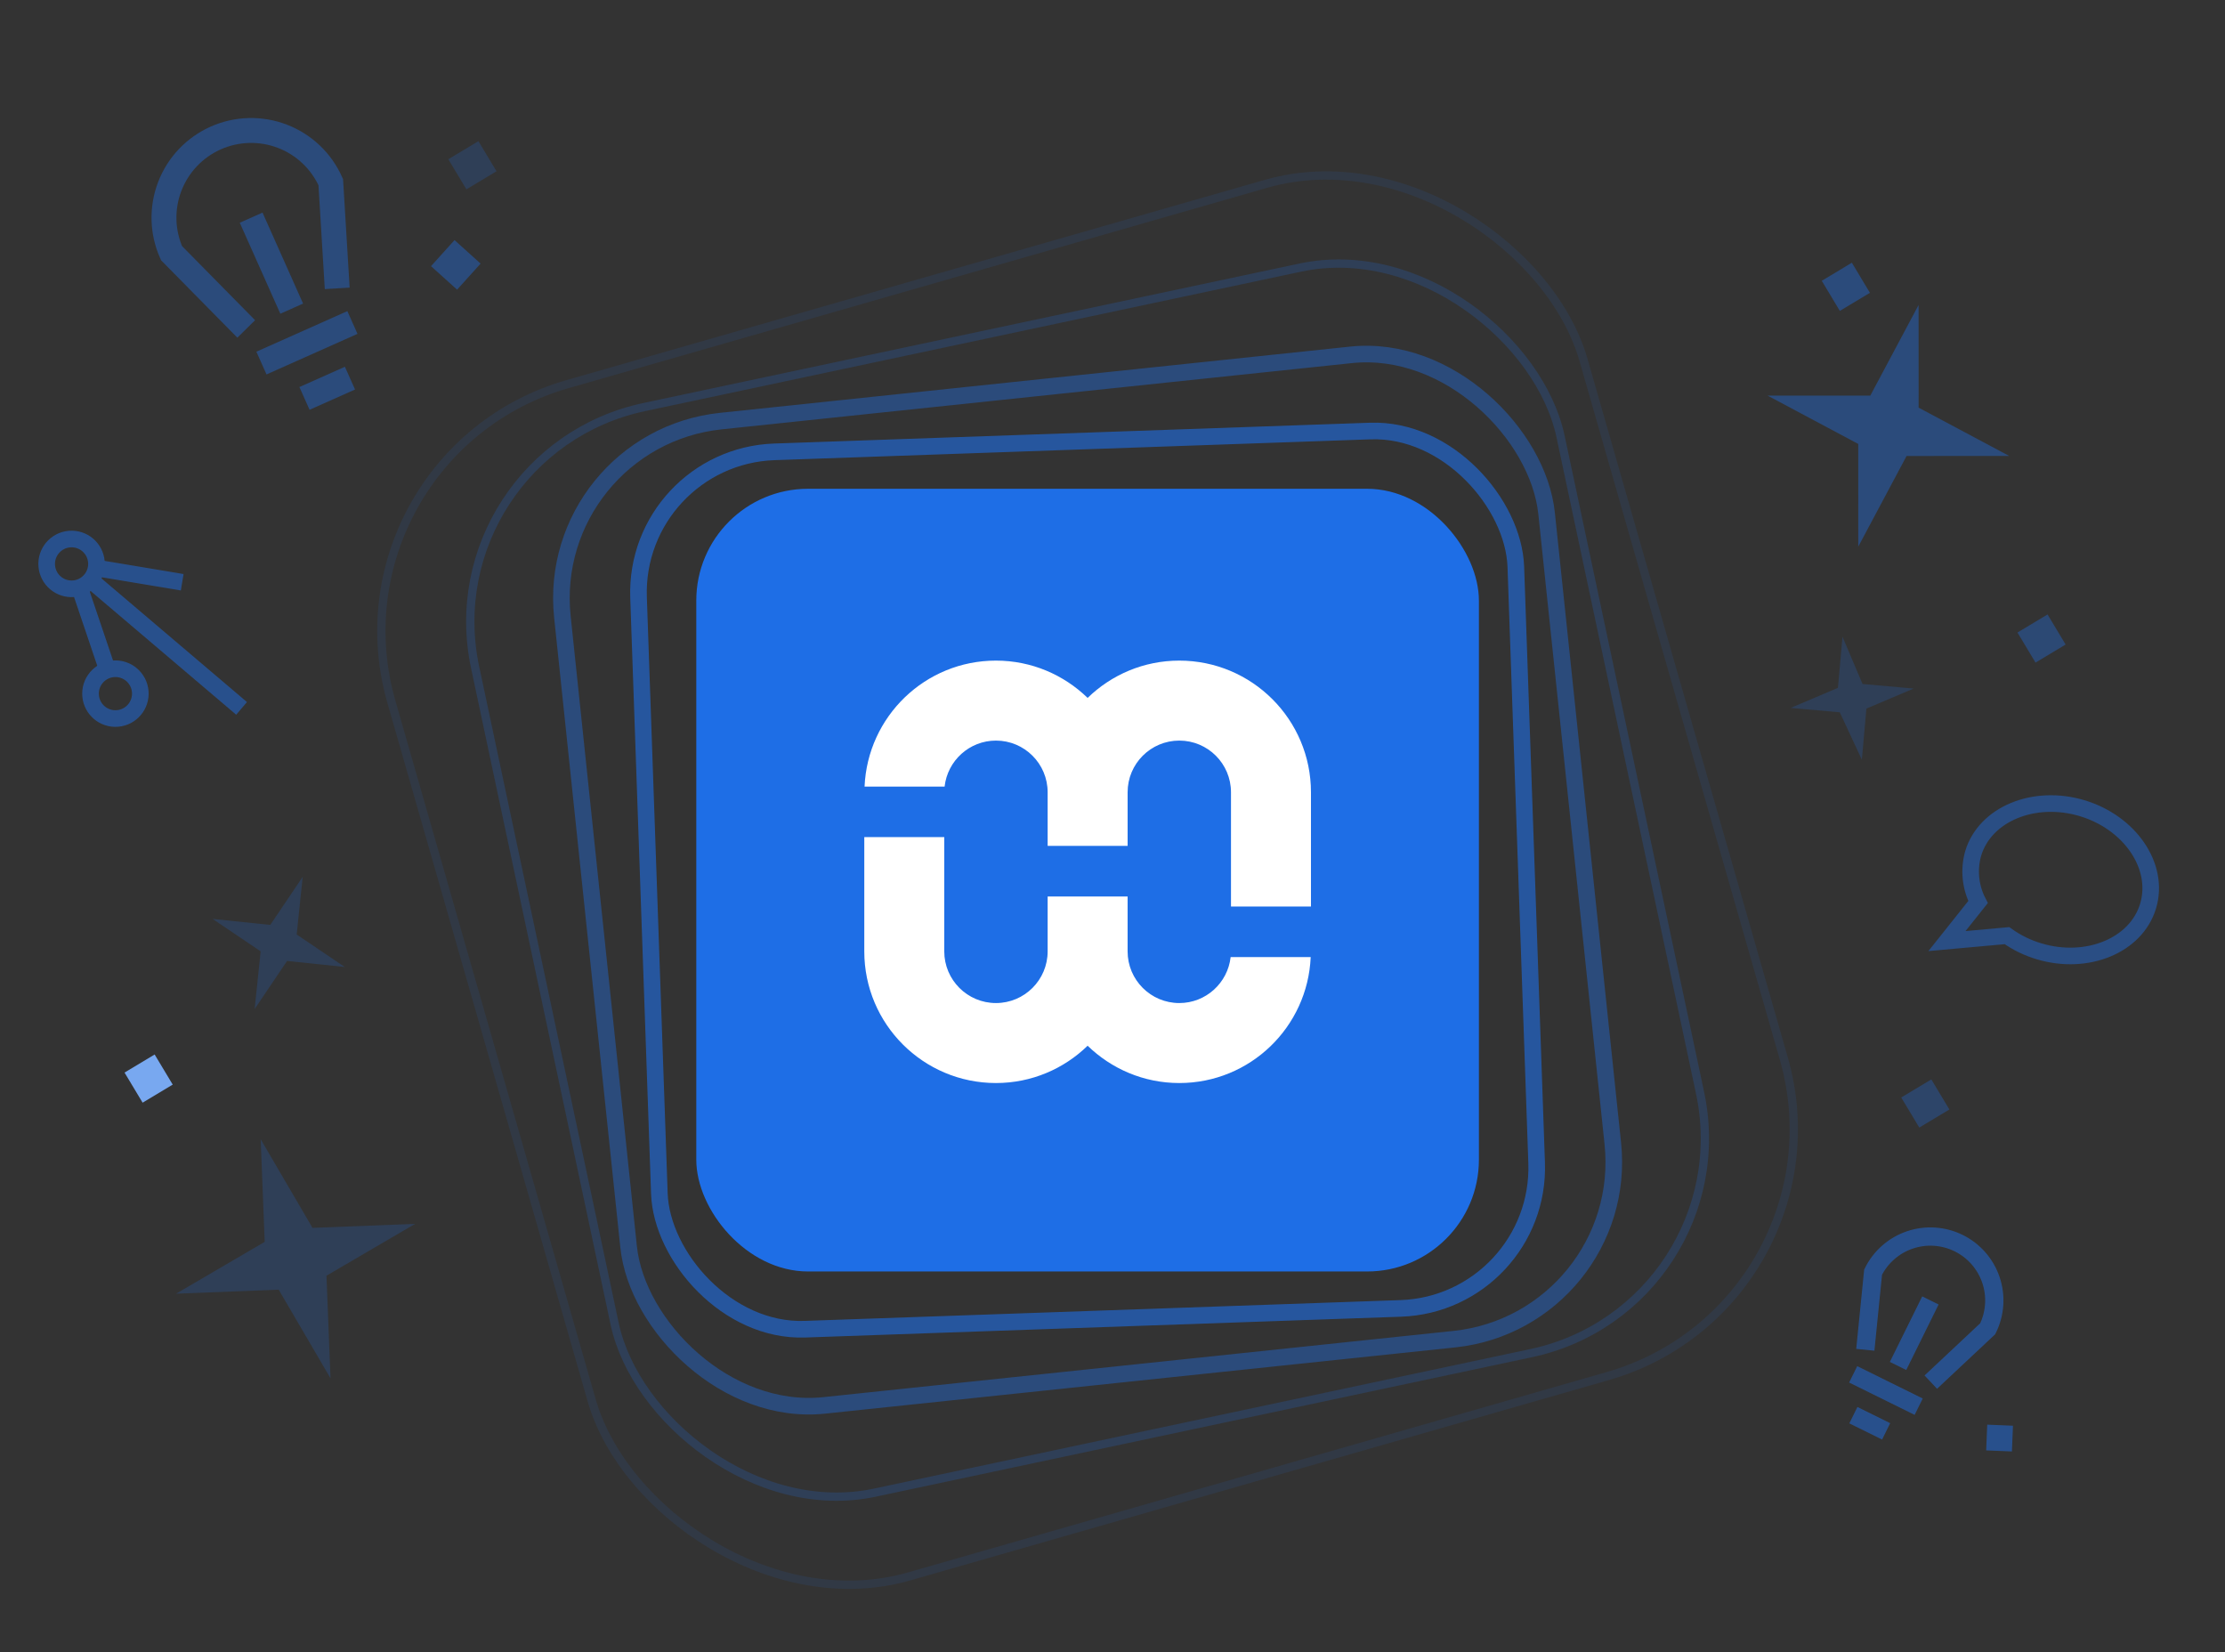 <svg width="268" height="199" viewBox="0 0 268 199" fill="none" xmlns="http://www.w3.org/2000/svg">
<rect x="0" y="0" width="268" height="199" fill="#333333" stroke="none"/>
<rect x="65.498" y="52.957" width="119.199" height="119.199" rx="21.444" transform="rotate(-6 65.498 52.957)" stroke="#1E6EE6" stroke-opacity="0.4" stroke-width="2"/>
<rect x="51.733" y="54.523" width="133.665" height="133.665" rx="26.433" transform="rotate(-12 51.733 54.523)" stroke="#1E6EE6" stroke-opacity="0.2"/>
<rect x="38.618" y="54.792" width="149.376" height="149.376" rx="30.922" transform="rotate(-16 38.618 54.792)" stroke="#1E6EE6" stroke-opacity="0.1"/>
<rect x="76.321" y="55.011" width="105.732" height="105.732" rx="16.955" transform="rotate(-2 76.321 55.011)" stroke="#1E6EE6" stroke-opacity="0.6" stroke-width="2"/>
<rect x="83.867" y="58.867" width="94.266" height="94.266" rx="13.466" fill="#1E6EE6"/>
<g opacity="0.4">
<path fill-rule="evenodd" clip-rule="evenodd" d="M219.43 33.817L223.056 31.64L225.234 35.266L221.607 37.444L219.43 33.817ZM231.094 36.729L231.098 49.098L242.014 54.915L229.645 54.92L223.828 65.836L223.823 53.466L212.907 47.649L225.277 47.645L231.094 36.729Z" fill="#1E6EE6"/>
<path opacity="0.9" d="M246.626 74L243 76.178L245.178 79.804L248.804 77.626L246.626 74Z" fill="#1E6EE6"/>
</g>
<path d="M18.626 127L15 129.178L17.178 132.804L20.804 130.626L18.626 127Z" fill="#78A8F0"/>
<path opacity="0.2" d="M57.626 17L54 19.178L56.178 22.804L59.804 20.626L57.626 17Z" fill="#1E6EE6"/>
<path opacity="0.3" d="M232.626 130L229 132.178L231.178 135.804L234.804 133.626L232.626 130Z" fill="#1E6EE6"/>
<path opacity="0.2" fill-rule="evenodd" clip-rule="evenodd" d="M37.643 147.883L31.398 137.206L31.883 149.566L21.206 155.81L33.566 155.325L39.81 166.002L39.325 153.643L50.002 147.398L37.643 147.883Z" fill="#1E6EE6"/>
<path opacity="0.2" fill-rule="evenodd" clip-rule="evenodd" d="M35.736 112.552L36.459 105.606L32.552 111.395L25.606 110.672L31.395 114.579L30.672 121.525L34.579 115.736L41.525 116.459L35.736 112.552Z" fill="#1E6EE6"/>
<g opacity="0.4">
<path d="M35.137 37.174L30.25 26.214" stroke="#1E6EE6" stroke-width="3" stroke-miterlimit="10"/>
<path d="M29.658 39.617L20.661 30.49C19.526 27.947 19.449 25.057 20.446 22.457C21.442 19.856 23.431 17.758 25.974 16.624C28.517 15.49 31.407 15.413 34.008 16.409C36.608 17.406 38.706 19.394 39.84 21.938L40.617 34.73" stroke="#1E6EE6" stroke-width="3" stroke-miterlimit="2"/>
<path d="M31.49 43.727L42.45 38.84" stroke="#1E6EE6" stroke-width="3" stroke-miterlimit="2"/>
<path d="M36.674 47.985L42.154 45.542" stroke="#1E6EE6" stroke-width="3" stroke-miterlimit="2"/>
<path d="M54.748 28.915L51.915 32.056L55.056 34.889L57.889 31.748L54.748 28.915Z" fill="#1E6EE6"/>
</g>
<g opacity="0.5" clip-path="url(#clip0_91_266)">
<path d="M228.62 164.512L232.516 156.624" stroke="#1E6EE6" stroke-width="2.199" stroke-miterlimit="10"/>
<path d="M224.676 162.564L225.614 153.215C226.518 151.385 228.112 149.988 230.046 149.333C231.979 148.678 234.094 148.818 235.925 149.722C237.755 150.626 239.152 152.22 239.807 154.154C240.462 156.088 240.322 158.202 239.418 160.033L232.564 166.46" stroke="#1E6EE6" stroke-width="2.199" stroke-miterlimit="2"/>
<path d="M223.215 165.523L231.104 169.418" stroke="#1E6EE6" stroke-width="2.199" stroke-miterlimit="2"/>
<path d="M223.239 170.441L227.183 172.389" stroke="#1E6EE6" stroke-width="2.199" stroke-miterlimit="2"/>
<path d="M242.461 171.711L239.362 171.583L239.234 174.681L242.333 174.809L242.461 171.711Z" fill="#1E6EE6"/>
</g>
<path opacity="0.2" fill-rule="evenodd" clip-rule="evenodd" d="M224.26 91.502L224.808 85.342L230.502 82.927L224.342 82.378L221.927 76.684L221.378 82.845L215.685 85.26L221.598 85.786L224.26 91.502Z" fill="#1E6EE6"/>
<g opacity="0.45" clip-path="url(#clip1_91_266)">
<path d="M250.781 97.334C245.032 95.614 239.096 98.013 237.663 102.804C237.115 104.754 237.326 106.839 238.255 108.638L234.51 113.342L241.741 112.687C242.92 113.531 244.232 114.17 245.622 114.579C251.37 116.298 257.307 113.899 258.74 109.109C260.173 104.319 256.529 99.053 250.781 97.334Z" stroke="#1E6EE6" stroke-width="2" stroke-miterlimit="10"/>
</g>
<g opacity="0.5">
<path d="M10.906 69.857L29.096 85.316" stroke="#1E6EE6" stroke-width="2" stroke-miterlimit="10"/>
<path d="M12.95 80.707L9.57 70.708" stroke="#1E6EE6" stroke-width="2" stroke-miterlimit="10"/>
<path d="M14.146 86.53C15.797 86.396 17.027 84.948 16.893 83.297C16.759 81.646 15.312 80.415 13.66 80.55C12.009 80.684 10.779 82.131 10.913 83.782C11.047 85.434 12.494 86.664 14.146 86.53Z" stroke="#1E6EE6" stroke-width="2" stroke-miterlimit="10"/>
<path d="M21.944 70.125L11.57 68.399" stroke="#1E6EE6" stroke-width="2" stroke-miterlimit="10"/>
<path d="M8.864 70.906C10.515 70.772 11.745 69.325 11.611 67.673C11.477 66.022 10.03 64.792 8.378 64.926C6.727 65.06 5.497 66.507 5.631 68.159C5.765 69.81 7.212 71.04 8.864 70.906Z" stroke="#1E6EE6" stroke-width="2" stroke-miterlimit="10"/>
</g>
<path fill-rule="evenodd" clip-rule="evenodd" d="M148.231 115.267C147.882 118.384 145.246 120.805 142.046 120.805C138.606 120.805 135.82 118.019 135.82 114.579V107.972H126.188V114.579C126.188 118.019 123.402 120.805 119.962 120.805C116.521 120.805 113.736 118.019 113.736 114.579V100.818H104.103V114.579C104.103 123.342 111.208 130.438 119.962 130.438C124.256 130.438 128.152 128.722 131.004 125.945C133.864 128.722 137.752 130.438 142.046 130.438C150.577 130.438 157.507 123.706 157.872 115.267H148.231Z" fill="white"/>
<path fill-rule="evenodd" clip-rule="evenodd" d="M142.046 79.562C137.752 79.562 133.856 81.278 131.004 84.055C128.144 81.278 124.256 79.562 119.962 79.562C111.431 79.562 104.501 86.294 104.136 94.733H113.777C114.126 91.616 116.762 89.195 119.962 89.195C123.402 89.195 126.188 91.981 126.188 95.421V101.879H135.821V95.421C135.821 91.981 138.606 89.195 142.046 89.195C145.487 89.195 148.272 91.981 148.272 95.421V109.182H157.905V95.421C157.905 86.658 150.8 79.562 142.046 79.562Z" fill="white"/>
<defs>
<clipPath id="clip0_91_266">
<rect width="35.191" height="35.191" fill="white" transform="translate(222.583 137) rotate(26.283)"/>
</clipPath>
<clipPath id="clip1_91_266">
<rect width="32" height="32" fill="white" transform="translate(237.171 87) rotate(16.654)"/>
</clipPath>
</defs>
</svg>
